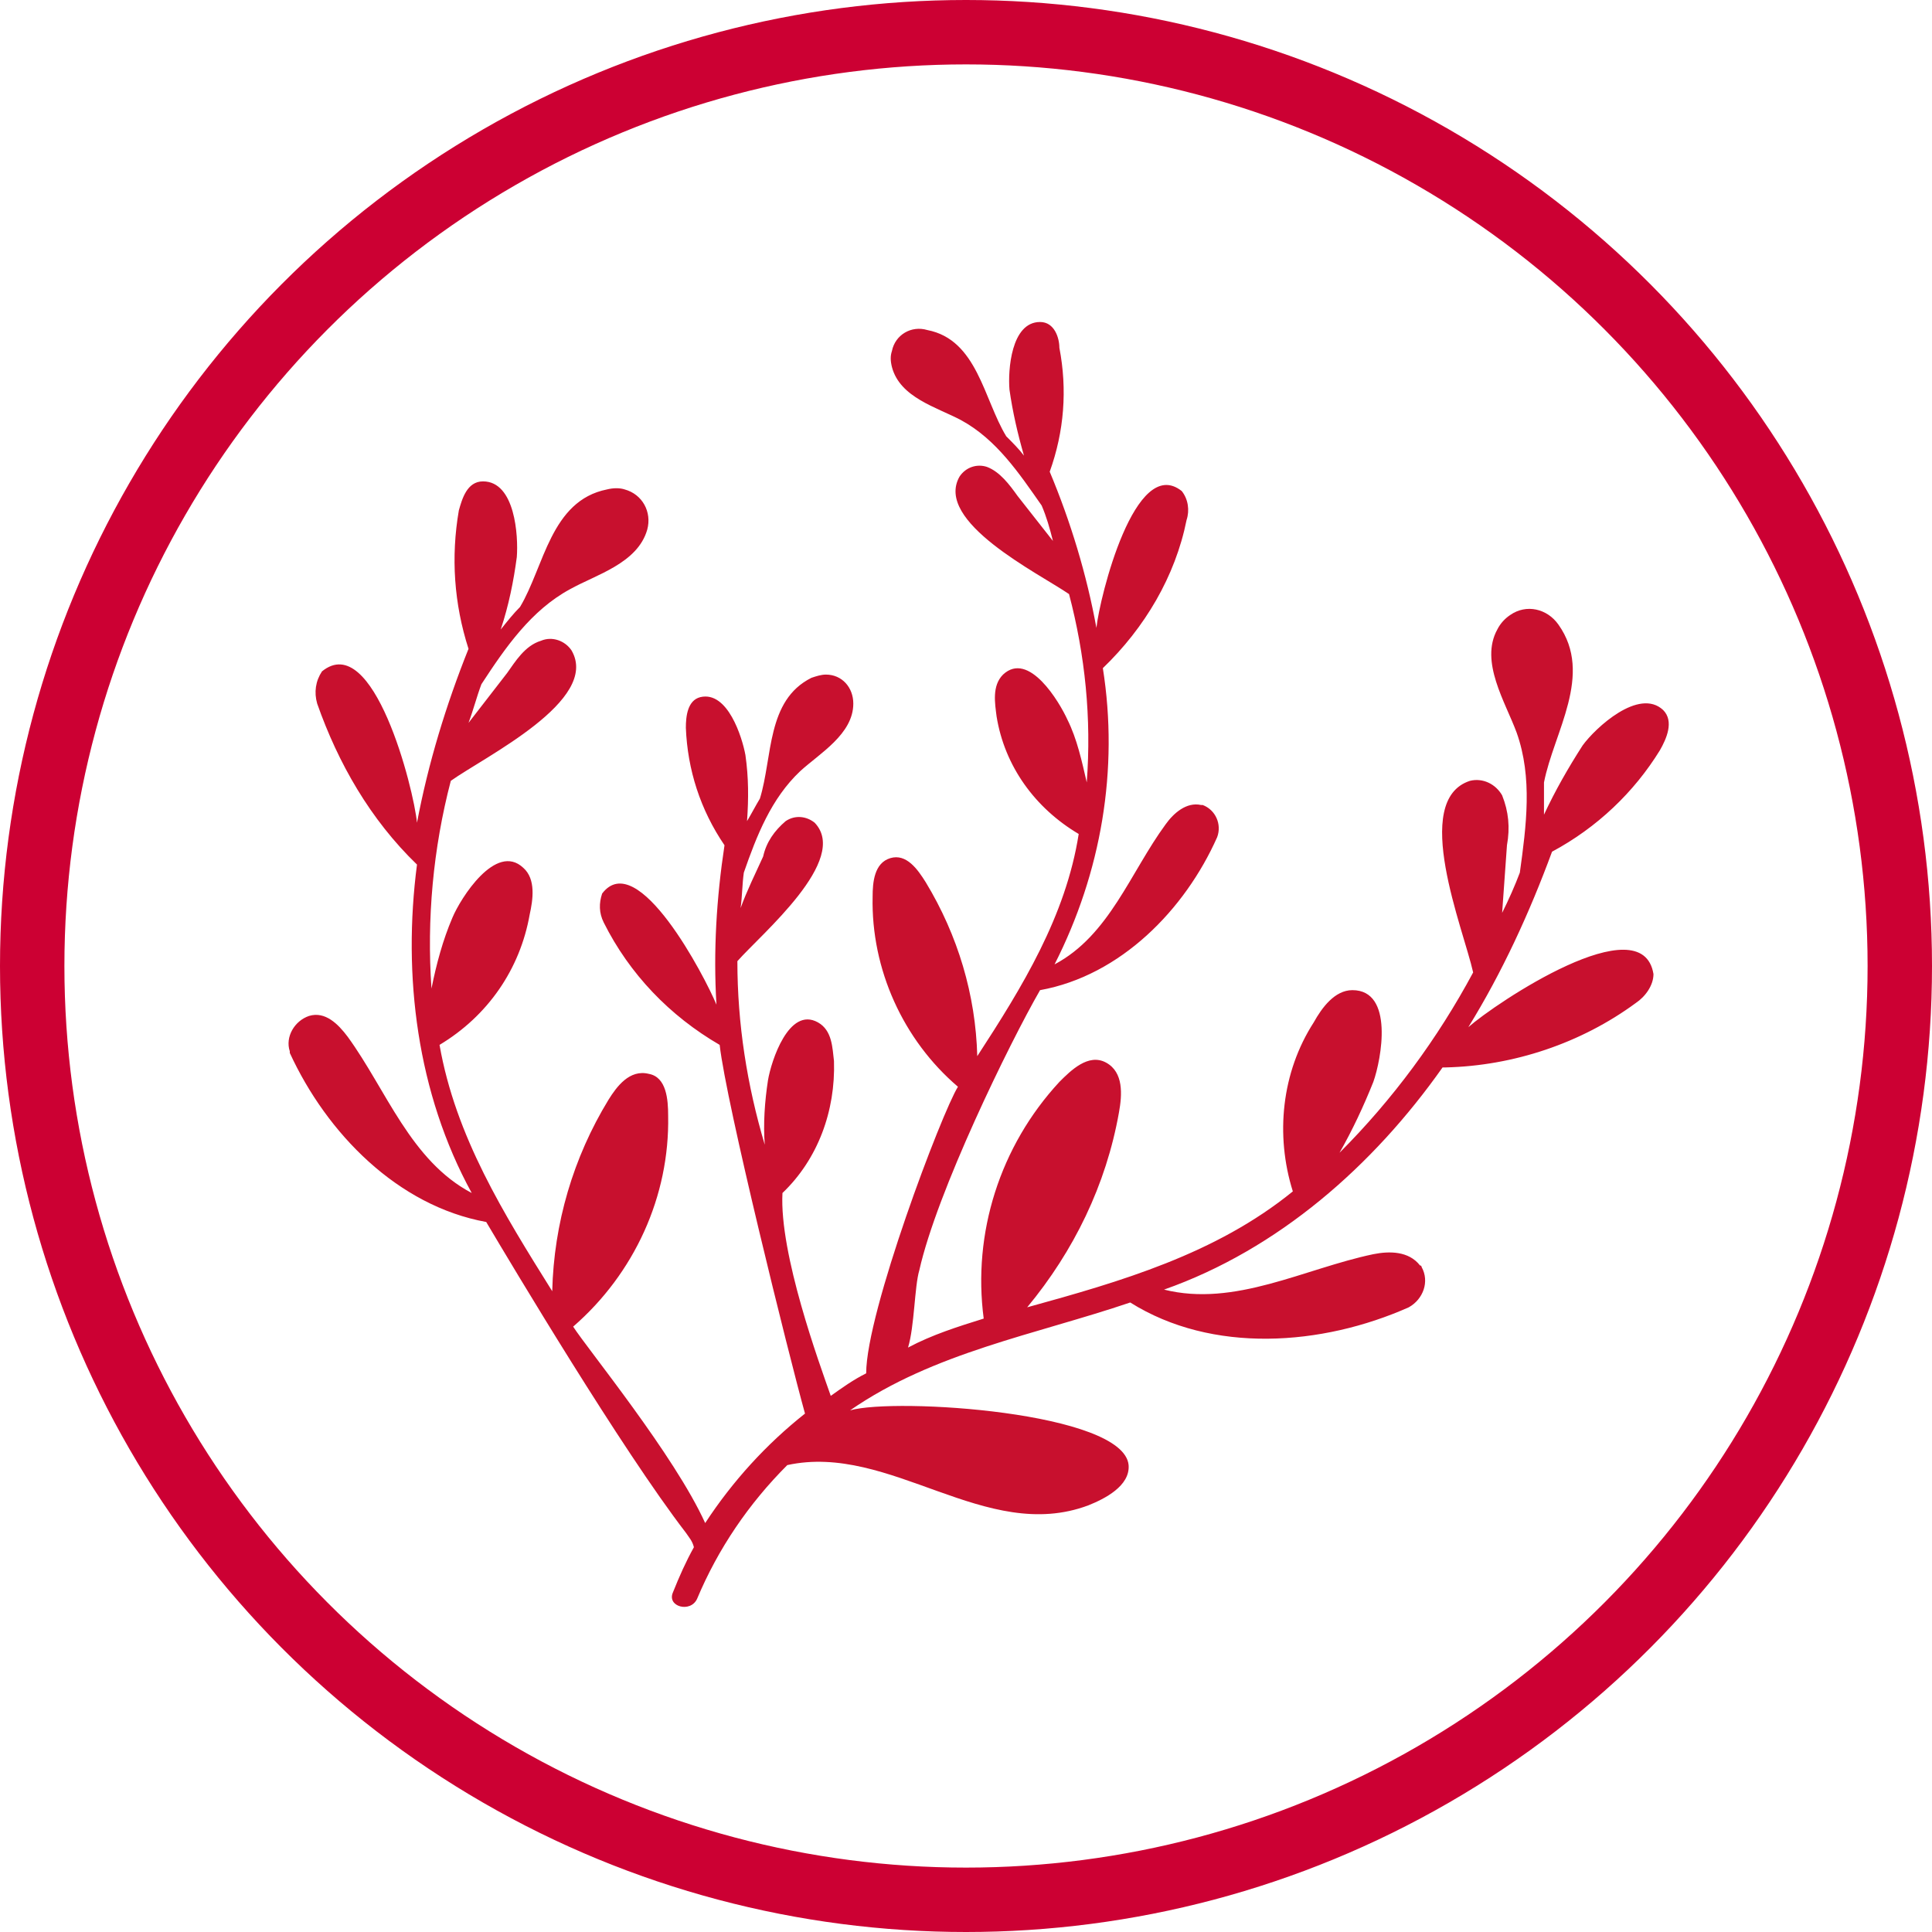 <svg class="mw-100 mx-auto" style="fill:#C8102E;" version="1.1" viewBox="0 0 120 120" width="120" xmlns="http://www.w3.org/2000/svg"><circle style="fill:none;stroke-width:4;stroke:#CC0033;" cx="60" cy="60" r="58"></circle><path d="M103.1,46.6c0.4-0.7,0.9-1.8,0.2-2.5c-1.5-1.4-4.2,1.1-5,2.2c-0.9,1.4-1.7,2.8-2.4,4.3c0-0.7,0-1.3,0-2 c0.6-3.1,3.1-6.7,0.9-9.8c-0.7-1-2-1.3-3-0.6c-0.3,0.2-0.6,0.5-0.8,0.9c-1.1,2,0.5,4.5,1.2,6.4c1,2.8,0.6,5.8,0.2,8.7 c-0.3,0.8-0.7,1.7-1.1,2.5c0.1-1.4,0.2-2.8,0.3-4.2c0.2-1.1,0.1-2.1-0.3-3.1c-0.4-0.7-1.2-1.1-2-0.9c-3.7,1.2-0.4,9.2,0.2,11.9 c-2.2,4.1-5,7.9-8.3,11.2c0.8-1.4,1.5-2.9,2.1-4.4c0.5-1.4,1.3-5.7-1.3-5.7c-1.1,0-1.9,1.1-2.4,2c-2,3.1-2.4,7-1.3,10.5 c-4.8,3.9-10.7,5.6-16.5,7.2c2.9-3.5,4.9-7.6,5.7-12.1c0.2-1.1,0.3-2.5-0.8-3.1s-2.2,0.5-2.9,1.2c-3.7,4-5.4,9.4-4.7,14.7 c-1.6,0.5-3.2,1-4.7,1.8c0.4-1.3,0.4-3.8,0.7-4.8c1.1-4.9,5.6-14.1,7.5-17.4c5-0.9,9-5,11-9.5c0.3-0.8-0.1-1.7-0.9-2h-0.1 c-0.9-0.2-1.7,0.5-2.2,1.2c-2.2,3-3.5,6.9-6.9,8.7c2.9-5.7,4-12.1,3-18.4c2.6-2.5,4.5-5.7,5.2-9.2c0.2-0.6,0.1-1.3-0.3-1.8 c-2.9-2.3-5.1,6.6-5.3,8.5c-0.6-3.3-1.6-6.6-2.9-9.7c0.9-2.5,1.1-5.1,0.6-7.7c0-0.6-0.3-1.6-1.2-1.6c-1.8,0-2,3-1.9,4.2 c0.2,1.4,0.5,2.7,0.9,4.1c-0.3-0.4-0.7-0.8-1.1-1.2c-1.4-2.3-1.8-6-4.9-6.6c-1-0.3-2,0.3-2.2,1.3c-0.1,0.3-0.1,0.6,0,1 c0.5,1.9,2.8,2.5,4.3,3.3c2.2,1.2,3.6,3.3,5,5.3c0.3,0.7,0.5,1.4,0.7,2.2c-0.7-0.9-1.5-1.9-2.2-2.8c-0.5-0.7-1.1-1.5-1.9-1.8 c-0.6-0.2-1.3,0-1.7,0.6c-1.6,2.8,4.9,6,6.8,7.3c1,3.8,1.4,7.7,1.1,11.7c-0.3-1.3-0.6-2.7-1.2-3.9c-0.5-1.1-2.4-4.3-4-2.8 c-0.7,0.7-0.5,1.8-0.4,2.6c0.5,3.1,2.4,5.7,5.1,7.3c-0.8,5.1-3.5,9.5-6.3,13.8c-0.1-3.8-1.2-7.5-3.2-10.8C57,54,56.3,53,55.3,53.3 s-1.1,1.5-1.1,2.4c-0.1,4.5,1.9,8.9,5.3,11.8c-1,1.6-5.7,14-5.7,17.8c-0.8,0.4-1.5,0.9-2.2,1.4c-0.7-2-3.2-8.8-3-12.6 c2.2-2.1,3.3-5.1,3.2-8.2c-0.1-0.8-0.1-1.9-1-2.4c-1.8-1-2.9,2.4-3.1,3.6c-0.2,1.3-0.3,2.7-0.2,4c-1.1-3.7-1.7-7.5-1.7-11.4 c1.5-1.7,7-6.3,4.8-8.6c-0.5-0.4-1.2-0.5-1.8-0.1c-0.7,0.6-1.2,1.3-1.4,2.2c-0.5,1.1-1,2.1-1.4,3.2c0.1-0.7,0.1-1.5,0.2-2.2 c0.8-2.3,1.7-4.6,3.5-6.3c1.2-1.1,3.3-2.3,3.3-4.2c0-1-0.7-1.8-1.7-1.8c-0.3,0-0.6,0.1-0.9,0.2c-2.8,1.4-2.4,4.9-3.2,7.5 c-0.3,0.5-0.5,0.9-0.8,1.4c0.1-1.4,0.1-2.7-0.1-4.1c-0.2-1.1-1.1-4-2.8-3.6c-0.8,0.2-0.9,1.2-0.9,1.9c0.1,2.6,0.9,5.1,2.4,7.3 c-0.5,3.3-0.7,6.6-0.5,9.9c-0.7-1.7-4.9-9.8-7.1-6.9c-0.2,0.6-0.2,1.2,0.1,1.8c1.6,3.2,4.1,5.8,7.2,7.6c0.4,3.6,4.3,19.3,5.3,22.9 c-2.4,1.9-4.5,4.2-6.2,6.8c-1.9-4.2-7.3-10.8-8.2-12.2c3.8-3.3,6-8.1,5.9-13.1c0-1-0.1-2.4-1.2-2.6c-1.2-0.3-2,0.8-2.5,1.6 c-2.2,3.6-3.4,7.7-3.5,11.9c-3-4.8-6-9.6-7-15.3c3-1.8,5-4.7,5.6-8.1c0.2-0.9,0.4-2.2-0.4-2.9c-1.7-1.6-3.9,1.9-4.4,3.1 c-0.6,1.4-1,2.9-1.3,4.4c-0.3-4.3,0.1-8.7,1.2-12.9c2.1-1.5,9.3-5,7.5-8.1c-0.4-0.6-1.2-0.9-1.9-0.6c-1,0.3-1.6,1.3-2.1,2l-2.4,3.1 c0.3-0.8,0.5-1.6,0.8-2.4c1.5-2.3,3.1-4.6,5.5-5.9c1.6-0.9,4.2-1.6,4.8-3.7c0.3-1.1-0.3-2.2-1.4-2.5c-0.3-0.1-0.7-0.1-1.1,0 c-3.5,0.7-3.9,4.8-5.4,7.3c-0.4,0.4-0.8,0.9-1.2,1.4c0.5-1.5,0.8-3,1-4.5c0.1-1.3-0.1-4.7-2.1-4.7c-1,0-1.3,1.1-1.5,1.8 c-0.5,2.9-0.3,5.8,0.6,8.6c-1.4,3.5-2.5,7.1-3.2,10.8c-0.2-2.1-2.7-12-5.9-9.4c-0.4,0.6-0.5,1.3-0.3,2c1.3,3.7,3.3,7.2,6.2,10 c-0.9,6.9,0,14.2,3.4,20.4c-3.8-2-5.3-6.4-7.7-9.7c-0.6-0.8-1.4-1.6-2.4-1.3c-0.9,0.3-1.5,1.3-1.2,2.2v0.1c2.3,5,6.7,9.5,12.2,10.5 c1.6,2.7,8.4,14.1,12.4,19.3c0.2,0.3,0.4,0.5,0.5,0.9c-0.5,0.9-0.9,1.8-1.3,2.8c-0.4,0.9,1.1,1.3,1.5,0.4c1.3-3.1,3.2-5.9,5.6-8.3 c6.4-1.4,12.3,4.9,18.7,2.5c1-0.4,2.6-1.2,2.5-2.5c-0.3-3.3-14.5-4.2-17.3-3.4c5.2-3.6,11.5-4.7,17.4-6.7c5.1,3.2,11.9,2.7,17.3,0.3 c0.9-0.5,1.3-1.6,0.8-2.5c0,0,0-0.1-0.1-0.1c-0.7-0.9-1.9-0.9-2.9-0.7c-4.3,0.9-8.6,3.3-13,2.2c7.1-2.5,13-7.7,17.3-13.8 c0.1,0,0.1,0,0.2,0c4.2-0.1,8.4-1.5,11.8-4c0.6-0.4,1.1-1.1,1.1-1.8c-0.7-4.3-9.8,1.8-11.5,3.3c2.1-3.4,3.8-7.1,5.2-10.9 C99.2,51.4,101.5,49.2,103.1,46.6z"></path></svg>